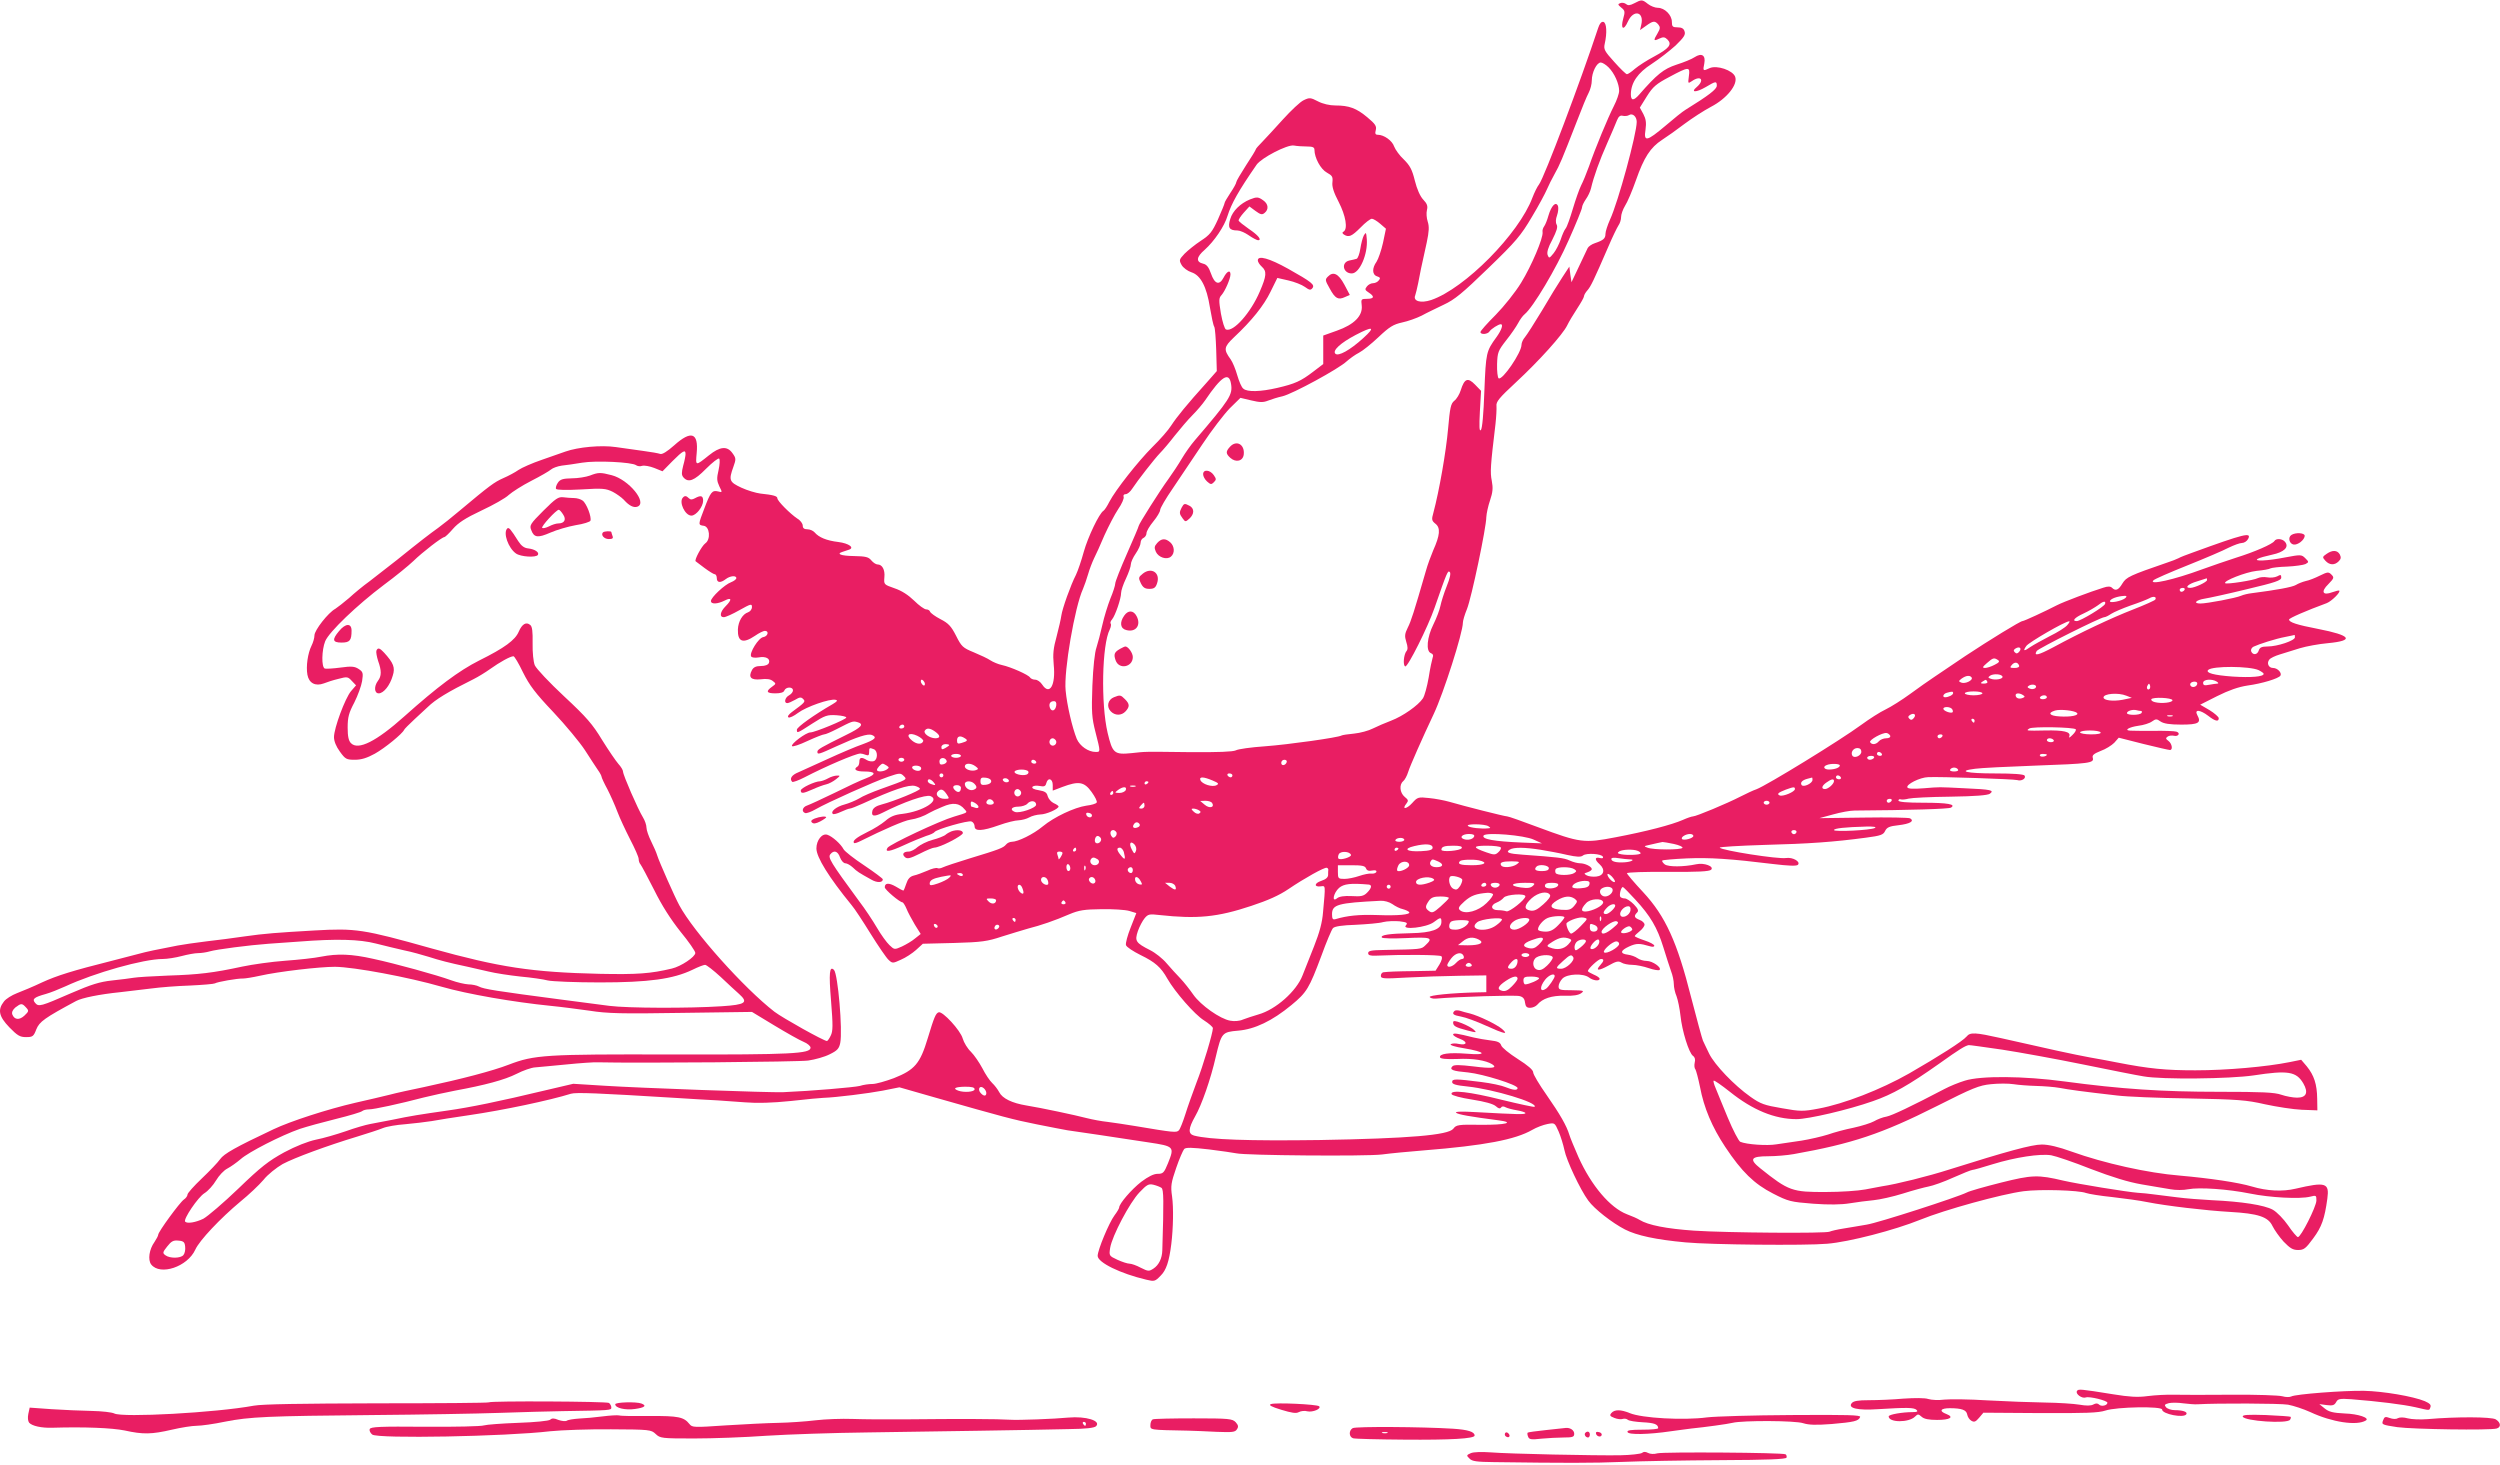 <?xml version="1.0" standalone="no"?>
<!DOCTYPE svg PUBLIC "-//W3C//DTD SVG 20010904//EN"
 "http://www.w3.org/TR/2001/REC-SVG-20010904/DTD/svg10.dtd">
<svg version="1.0" xmlns="http://www.w3.org/2000/svg"
 width="1280pt" height="750pt" viewBox="0 0 1280 750"
 preserveAspectRatio="xMidYMid meet">
<g transform="translate(0,750) scale(0.1,-0.1)"
fill="#e91e63" stroke="none">
<path d="M8367 7483 c-21 -11 -32 -12 -41 -4 -8 6 -21 9 -30 5 -14 -5 -13 -8
5 -23 19 -15 20 -21 10 -56 -15 -54 2 -65 24 -15 29 64 85 50 68 -18 l-6 -26
31 22 c36 26 45 27 63 6 10 -13 10 -20 -4 -44 -23 -38 -21 -42 8 -28 21 10 29
9 43 -5 24 -25 8 -45 -70 -87 -36 -19 -79 -47 -97 -62 -18 -16 -36 -28 -41
-28 -5 0 -34 28 -65 63 -50 55 -55 65 -49 92 13 57 10 109 -7 113 -10 2 -19
-9 -26 -30 -90 -273 -276 -766 -303 -802 -9 -11 -24 -42 -34 -68 -69 -185
-346 -465 -518 -524 -54 -18 -95 -6 -82 24 3 9 10 37 15 62 8 46 16 82 44 209
12 57 13 81 5 106 -6 18 -8 45 -4 60 5 20 1 32 -19 53 -16 17 -32 53 -43 97
-14 57 -25 77 -56 108 -22 20 -44 51 -50 67 -10 30 -52 60 -84 60 -12 0 -15 6
-10 24 5 20 -2 31 -44 66 -55 46 -93 60 -163 60 -29 0 -64 8 -89 21 -38 20
-44 20 -73 6 -18 -8 -65 -53 -106 -98 -41 -46 -89 -97 -106 -115 -18 -18 -33
-35 -33 -38 0 -3 -22 -40 -50 -82 -27 -42 -50 -81 -50 -86 0 -6 -13 -30 -30
-55 -16 -24 -30 -48 -30 -52 0 -5 -16 -43 -34 -84 -30 -66 -42 -80 -88 -110
-29 -19 -66 -49 -83 -66 -28 -30 -29 -33 -15 -58 8 -14 31 -31 50 -37 47 -15
78 -73 95 -181 8 -47 17 -91 22 -98 4 -6 8 -60 10 -119 l3 -108 -52 -59 c-102
-113 -153 -176 -181 -219 -15 -24 -58 -73 -96 -110 -74 -74 -189 -220 -221
-281 -11 -22 -24 -42 -30 -46 -22 -13 -80 -135 -101 -210 -12 -44 -30 -97 -40
-118 -27 -52 -70 -173 -75 -209 -2 -16 -13 -64 -24 -106 -17 -61 -20 -91 -15
-145 11 -106 -21 -160 -59 -102 -9 14 -25 25 -36 25 -10 0 -22 5 -26 11 -8 14
-98 54 -144 64 -19 4 -45 15 -59 24 -13 9 -51 27 -85 41 -56 23 -63 29 -91 85
-25 49 -39 64 -80 85 -27 14 -50 31 -53 38 -2 7 -11 12 -20 12 -9 0 -37 20
-62 45 -30 29 -64 51 -100 63 -54 19 -55 19 -52 56 4 39 -11 66 -35 66 -8 0
-22 9 -32 21 -14 17 -28 21 -89 22 -67 1 -93 11 -57 22 8 3 22 7 30 10 33 10
2 33 -53 40 -60 7 -100 24 -121 49 -8 9 -24 16 -37 16 -17 0 -24 6 -24 19 0
10 -12 27 -28 36 -37 25 -102 90 -102 104 0 11 -20 17 -87 24 -23 3 -67 16
-97 30 -62 29 -66 38 -41 107 14 39 14 44 -5 70 -27 38 -64 34 -120 -11 -70
-56 -69 -56 -63 11 10 105 -28 118 -115 40 -36 -32 -62 -48 -72 -44 -8 3 -46
10 -85 15 -38 5 -103 14 -142 20 -75 11 -193 0 -258 -23 -16 -6 -71 -25 -120
-42 -50 -17 -104 -41 -120 -52 -17 -12 -52 -31 -78 -42 -47 -21 -70 -38 -224
-167 -39 -33 -88 -72 -110 -88 -42 -30 -88 -65 -212 -165 -47 -37 -110 -86
-140 -109 -31 -22 -78 -61 -104 -85 -27 -23 -59 -48 -70 -55 -37 -20 -107
-110 -107 -136 0 -14 -7 -37 -15 -53 -19 -38 -29 -106 -21 -149 8 -43 41 -60
84 -44 15 6 48 17 74 23 45 12 49 12 69 -10 l22 -23 -26 -30 c-30 -36 -87
-189 -87 -235 0 -21 11 -48 30 -74 28 -39 34 -42 77 -42 33 0 62 9 102 31 52
29 141 102 150 122 1 4 26 29 54 55 28 26 58 54 67 62 40 39 102 77 235 143
22 11 60 34 85 52 49 35 103 65 119 65 5 0 27 -37 49 -83 33 -66 62 -105 155
-203 63 -67 136 -155 162 -195 26 -41 56 -86 66 -101 11 -15 19 -31 19 -35 0
-4 13 -33 30 -64 16 -31 39 -83 51 -115 12 -32 42 -96 65 -141 24 -46 44 -91
44 -101 0 -10 4 -22 9 -27 5 -6 36 -64 70 -131 40 -81 85 -151 135 -214 42
-51 76 -100 76 -109 0 -20 -73 -69 -120 -80 -109 -26 -177 -31 -370 -27 -347
8 -511 33 -860 130 -352 99 -389 104 -600 92 -192 -11 -257 -16 -355 -30 -55
-8 -145 -20 -200 -26 -55 -7 -120 -16 -145 -21 -109 -21 -158 -31 -205 -44
-27 -7 -88 -23 -135 -35 -195 -49 -279 -75 -355 -110 -44 -21 -102 -45 -128
-55 -26 -10 -57 -29 -67 -43 -33 -42 -26 -76 28 -132 41 -42 54 -50 85 -50 34
0 39 3 53 40 16 39 42 58 204 145 30 16 118 34 225 45 44 5 116 14 160 19 44
6 133 13 197 15 65 3 123 8 128 11 13 8 116 26 145 25 11 0 49 6 85 14 97 22
306 46 385 46 98 -1 376 -53 546 -102 132 -38 369 -79 559 -98 52 -5 142 -17
200 -25 88 -14 165 -16 467 -11 l363 5 114 -69 c63 -38 130 -76 150 -84 20 -8
36 -22 36 -30 0 -31 -94 -36 -705 -35 -656 2 -709 -2 -840 -52 -83 -32 -239
-73 -435 -115 -63 -13 -142 -30 -175 -39 -33 -8 -112 -27 -175 -41 -143 -33
-334 -95 -420 -136 -195 -92 -253 -125 -273 -153 -11 -16 -54 -61 -94 -99 -40
-38 -73 -75 -73 -82 0 -7 -8 -19 -19 -26 -21 -15 -131 -165 -131 -180 0 -5 -9
-22 -19 -37 -27 -37 -35 -91 -17 -115 46 -59 186 -12 226 76 21 47 128 160
231 246 42 34 95 84 118 111 22 28 67 63 98 81 62 33 228 94 383 141 52 16
111 35 130 43 19 8 71 17 115 20 43 4 104 11 135 16 30 6 116 19 190 30 178
26 414 76 523 110 26 8 141 3 532 -21 94 -6 193 -12 220 -13 28 -2 91 -6 140
-10 61 -5 138 -3 235 7 80 9 154 16 165 16 65 2 232 23 305 37 l85 17 185 -53
c348 -99 395 -112 520 -137 69 -14 139 -27 155 -30 38 -5 266 -39 415 -62 133
-20 134 -22 100 -107 -20 -49 -25 -54 -53 -54 -20 0 -48 -14 -84 -41 -50 -39
-113 -112 -113 -132 0 -4 -11 -23 -24 -40 -27 -36 -86 -177 -86 -207 0 -34
117 -91 249 -122 41 -10 45 -9 73 20 29 28 44 73 55 162 10 82 12 187 4 244
-8 54 -5 70 21 146 16 47 35 90 41 97 9 9 39 8 127 -2 63 -8 126 -17 140 -20
45 -11 663 -16 745 -6 44 6 141 15 215 21 312 25 468 55 555 105 22 13 57 26
78 30 37 7 37 7 57 -38 11 -25 24 -68 30 -96 10 -51 80 -201 122 -258 31 -43
122 -114 188 -148 61 -31 158 -52 310 -66 126 -12 613 -17 725 -7 112 9 346
70 477 123 125 51 415 131 529 146 86 11 282 5 319 -9 14 -5 75 -15 135 -21
61 -7 142 -18 180 -26 96 -19 299 -43 422 -50 144 -8 196 -25 218 -72 10 -20
35 -56 57 -80 33 -34 47 -43 74 -43 30 0 39 7 78 60 43 58 58 100 72 203 11
81 -8 87 -162 51 -67 -16 -147 -12 -224 11 -71 21 -213 42 -370 56 -162 13
-387 63 -554 123 -66 24 -117 36 -152 36 -51 0 -179 -35 -474 -128 -106 -34
-270 -75 -345 -86 -11 -2 -49 -9 -85 -16 -36 -7 -126 -13 -200 -13 -174 -1
-192 5 -337 121 -59 47 -49 62 40 62 39 0 98 5 131 11 298 53 451 104 731 245
186 94 218 107 279 113 38 4 90 4 115 0 25 -4 78 -8 116 -9 39 -1 93 -5 120
-10 48 -9 111 -18 295 -39 47 -6 212 -13 367 -15 252 -5 294 -8 390 -30 60
-13 144 -26 188 -28 l80 -3 -1 60 c-1 74 -16 119 -53 165 l-29 34 -59 -12
c-119 -24 -323 -42 -483 -42 -152 0 -236 8 -400 40 -30 6 -93 18 -140 26 -81
15 -206 42 -456 99 -130 29 -157 31 -175 8 -20 -24 -143 -102 -294 -189 -146
-83 -334 -156 -464 -180 -79 -15 -93 -15 -188 2 -89 15 -109 22 -160 58 -84
59 -184 164 -212 221 -13 28 -28 57 -32 67 -4 9 -31 108 -60 220 -72 286 -132
417 -246 540 -46 49 -83 93 -83 97 0 5 94 8 209 7 153 -1 213 2 222 11 17 17
-36 37 -76 28 -66 -14 -142 -14 -161 -1 -10 8 -16 17 -13 20 3 3 59 8 125 11
118 5 224 -2 444 -29 75 -9 118 -11 125 -4 16 16 -26 40 -60 35 -40 -7 -331
39 -340 53 -2 4 100 10 228 14 232 6 355 15 520 37 77 10 90 15 99 35 9 18 22
24 69 29 59 7 82 21 59 35 -6 4 -114 6 -238 4 l-227 -3 70 19 c39 11 88 20
110 20 283 2 484 8 494 15 28 17 -17 25 -141 25 -85 0 -128 4 -128 11 0 6 6 9
13 6 6 -2 24 0 39 4 16 4 111 9 214 10 128 2 190 7 202 15 24 18 8 22 -128 28
-143 7 -122 7 -211 0 -51 -4 -79 -3 -83 4 -9 15 64 52 106 53 63 3 440 -10
456 -15 22 -7 47 8 38 23 -5 7 -56 11 -151 11 -146 0 -198 12 -102 24 28 4
167 11 307 16 279 10 303 13 295 40 -4 13 5 21 40 35 26 9 57 29 70 42 l23 26
126 -32 c69 -17 130 -31 136 -31 16 0 11 32 -7 46 -15 11 -16 15 -4 23 7 5 21
6 31 4 23 -6 36 14 13 21 -10 3 -63 5 -118 4 -55 0 -108 0 -118 1 -34 2 -7 18
41 25 26 3 58 13 70 22 20 14 24 14 44 0 16 -11 47 -16 106 -16 89 0 104 9 82
49 -16 30 14 28 56 -4 36 -28 54 -32 54 -12 0 6 -21 25 -47 41 l-48 28 87 44
c60 30 109 47 155 54 74 10 160 36 169 51 8 14 -15 39 -38 39 -23 0 -34 25
-19 43 6 8 30 19 53 26 24 7 70 22 103 32 33 10 98 22 144 26 138 13 119 40
-51 73 -109 21 -148 34 -148 48 0 7 87 45 193 84 25 10 72 56 64 64 -2 2 -18
-2 -35 -8 -50 -19 -61 2 -21 41 29 30 31 34 16 49 -15 15 -20 14 -59 -5 -24
-12 -56 -25 -73 -28 -16 -4 -39 -13 -50 -20 -18 -11 -100 -26 -225 -42 -19 -2
-44 -8 -55 -13 -27 -12 -175 -40 -209 -40 -39 0 -23 18 22 25 20 3 117 24 215
48 148 35 177 45 177 60 0 15 -3 16 -21 6 -12 -6 -35 -8 -51 -5 -16 3 -38 1
-48 -4 -20 -11 -160 -33 -167 -26 -12 11 105 57 160 63 34 3 67 9 72 13 6 3
44 8 85 9 41 2 83 8 94 13 18 10 18 11 -1 30 -19 19 -23 19 -103 4 -91 -18
-165 -21 -140 -7 8 5 41 14 73 21 62 13 89 39 66 66 -13 16 -45 19 -54 4 -10
-16 -102 -56 -195 -85 -47 -15 -125 -42 -175 -60 -143 -53 -277 -83 -249 -56
5 6 83 40 173 76 90 36 186 77 212 91 27 13 57 24 68 24 11 0 25 9 31 20 20
37 -17 28 -286 -70 -28 -10 -60 -22 -70 -28 -10 -5 -35 -15 -54 -21 -198 -68
-213 -76 -233 -108 -20 -34 -35 -41 -54 -22 -7 7 -21 8 -44 0 -65 -20 -203
-72 -238 -90 -62 -32 -168 -81 -176 -81 -11 0 -169 -97 -293 -179 -62 -42
-134 -90 -160 -108 -26 -17 -81 -56 -122 -86 -41 -30 -98 -66 -125 -79 -28
-13 -84 -49 -125 -79 -109 -80 -484 -310 -537 -330 -16 -5 -53 -23 -83 -38
-68 -35 -226 -101 -242 -101 -6 0 -30 -8 -52 -18 -57 -25 -187 -59 -345 -89
-162 -31 -179 -29 -397 52 -80 30 -150 55 -157 55 -13 0 -222 53 -297 75 -25
7 -71 16 -103 19 -56 6 -59 5 -87 -26 -29 -32 -55 -34 -29 -2 11 14 10 19 -9
34 -25 21 -29 62 -8 80 8 6 20 28 26 48 10 32 72 172 131 297 50 106 149 416
149 467 0 10 9 41 21 70 23 57 99 418 99 471 1 18 9 56 19 85 14 42 16 63 9
100 -9 44 -7 75 19 292 4 36 6 77 5 91 -3 22 14 42 98 120 120 111 242 247
264 293 9 19 32 57 51 86 19 29 35 57 35 63 0 6 8 20 18 31 17 20 30 46 108
226 20 47 43 94 50 105 8 11 14 30 14 44 0 13 9 39 20 57 12 18 37 77 56 131
41 117 74 168 134 207 25 16 77 53 115 82 39 29 99 68 135 87 81 42 139 114
124 154 -12 33 -94 61 -131 44 -34 -16 -35 -15 -27 24 8 42 -13 56 -50 32 -13
-9 -54 -26 -92 -38 -67 -22 -101 -50 -191 -153 -29 -33 -43 -33 -43 2 1 59 35
109 107 155 37 24 92 67 122 94 42 41 52 55 46 72 -4 15 -15 21 -36 21 -25 0
-29 4 -29 28 0 35 -37 72 -72 72 -14 0 -37 9 -51 20 -29 23 -32 23 -70 3z
m-131 -328 c30 -30 54 -84 54 -120 0 -14 -12 -49 -27 -78 -31 -61 -95 -215
-127 -308 -13 -36 -31 -80 -41 -99 -9 -18 -28 -72 -42 -119 -14 -47 -30 -93
-37 -101 -7 -8 -18 -34 -25 -56 -8 -23 -24 -55 -36 -70 -22 -27 -24 -28 -31
-10 -5 14 2 39 24 79 22 44 29 65 22 77 -6 11 -5 28 2 47 6 17 8 38 5 48 -11
26 -34 2 -49 -49 -6 -22 -16 -47 -22 -55 -6 -8 -10 -21 -8 -30 4 -29 -56 -171
-110 -259 -30 -49 -87 -120 -130 -164 -43 -43 -78 -82 -78 -88 0 -15 38 -12
47 4 8 12 45 36 57 36 14 0 4 -30 -22 -66 -53 -73 -54 -79 -62 -276 -4 -117
-11 -193 -18 -200 -8 -8 -9 16 -5 95 l6 106 -31 32 c-37 38 -54 31 -73 -29 -6
-20 -21 -45 -33 -54 -18 -15 -22 -33 -32 -145 -10 -114 -45 -316 -75 -428 -10
-35 -9 -41 11 -57 26 -21 23 -58 -12 -136 -11 -26 -29 -74 -38 -107 -62 -214
-75 -254 -92 -288 -16 -32 -17 -44 -8 -73 8 -25 9 -39 1 -48 -14 -17 -19 -74
-6 -78 13 -4 116 202 150 300 65 187 68 193 78 183 6 -6 1 -31 -16 -73 -14
-35 -28 -80 -32 -100 -4 -20 -20 -63 -36 -95 -33 -66 -39 -137 -13 -147 11 -4
14 -12 9 -24 -3 -9 -13 -54 -20 -100 -8 -46 -21 -95 -30 -108 -23 -35 -102
-91 -163 -114 -29 -11 -71 -29 -93 -40 -21 -11 -65 -23 -96 -26 -31 -3 -60 -7
-65 -10 -16 -10 -269 -46 -391 -55 -71 -5 -138 -14 -150 -21 -15 -7 -89 -10
-232 -9 -250 3 -226 3 -301 -5 -89 -9 -98 -1 -123 104 -35 149 -29 452 11 529
6 13 8 26 5 30 -4 3 -1 13 7 22 16 19 46 106 46 135 0 12 11 45 25 74 14 30
25 62 25 73 0 10 11 35 25 55 14 20 25 45 25 56 0 10 7 21 15 24 8 4 15 14 15
24 0 10 16 37 35 60 19 23 35 50 35 59 0 9 29 59 65 111 35 52 103 153 151
225 47 71 111 154 140 184 l55 54 55 -13 c46 -11 62 -11 87 -1 18 7 50 17 73
22 52 12 289 141 329 179 17 15 45 35 63 44 18 9 63 45 100 80 56 53 76 65
121 75 29 6 74 22 100 35 25 14 76 38 113 56 56 26 95 58 228 187 142 137 167
167 223 262 35 58 69 122 77 141 8 19 26 55 40 80 26 46 36 70 114 270 24 63
51 129 60 145 9 17 16 45 16 63 0 41 25 92 46 92 8 0 26 -11 40 -25z m411 -45
c-5 -39 -5 -39 16 -25 45 31 66 6 25 -30 -35 -29 -5 -30 45 -1 52 31 57 32 57
7 0 -18 -42 -50 -160 -123 -14 -8 -60 -45 -103 -82 -96 -81 -112 -84 -102 -20
5 36 2 55 -11 80 l-18 33 36 58 c31 49 47 63 115 99 101 54 107 54 100 4z
m-267 -234 c0 -61 -95 -411 -137 -501 -12 -27 -23 -60 -23 -72 0 -24 -10 -33
-54 -48 -16 -5 -33 -17 -37 -25 -4 -8 -24 -51 -45 -95 l-38 -80 -6 40 -5 40
-36 -55 c-20 -30 -67 -107 -104 -170 -38 -63 -77 -124 -87 -136 -10 -11 -18
-29 -18 -40 0 -39 -98 -183 -117 -171 -5 3 -9 36 -8 72 2 61 5 69 47 123 25
31 52 71 61 88 9 17 23 37 33 45 44 36 161 233 225 378 38 85 69 161 69 169 0
8 9 26 19 41 11 15 23 40 27 57 13 57 44 144 83 231 21 48 44 101 50 117 8 20
17 27 30 23 10 -2 25 -1 32 4 18 11 39 -8 39 -35z m-1689 -126 c30 0 39 -4 39
-17 0 -41 32 -100 64 -117 27 -15 31 -21 28 -49 -3 -23 7 -53 32 -101 36 -70
48 -138 25 -152 -8 -4 -7 -9 2 -15 25 -16 40 -9 85 36 24 25 50 45 58 45 7 0
27 -12 43 -26 l29 -25 -15 -72 c-9 -40 -24 -83 -33 -97 -24 -33 -23 -67 3 -75
16 -5 18 -10 8 -21 -6 -8 -19 -14 -29 -14 -10 0 -24 -7 -31 -16 -12 -15 -11
-19 9 -32 31 -20 28 -32 -9 -32 -30 0 -31 -2 -27 -34 6 -53 -39 -98 -127 -129
l-70 -25 0 -73 0 -73 -50 -38 c-65 -50 -95 -63 -185 -84 -86 -20 -154 -22
-174 -4 -9 6 -22 37 -31 68 -9 32 -24 68 -34 82 -37 51 -35 63 16 112 93 87
154 164 188 234 l35 71 57 -13 c31 -7 69 -22 84 -33 22 -16 29 -18 38 -7 15
18 -3 32 -124 100 -97 54 -155 70 -155 43 0 -8 9 -22 20 -32 27 -24 25 -47
-10 -128 -46 -108 -135 -209 -173 -194 -7 3 -18 38 -26 82 -11 67 -11 79 3 94
18 20 46 84 46 106 0 25 -18 17 -35 -16 -22 -42 -46 -34 -65 21 -11 32 -22 46
-40 50 -38 9 -35 34 8 71 49 44 101 120 117 174 20 63 55 126 149 262 25 35
156 103 190 98 16 -3 46 -5 67 -5z m289 -981 c-68 -62 -128 -95 -143 -80 -16
16 26 55 104 96 90 47 103 42 39 -16z m-677 -235 c9 -55 -6 -79 -186 -289 -19
-22 -49 -64 -66 -93 -17 -29 -48 -76 -69 -105 -44 -60 -152 -231 -152 -240 0
-4 -27 -67 -60 -142 -33 -75 -60 -143 -60 -153 0 -9 -11 -44 -25 -77 -13 -33
-32 -94 -41 -135 -9 -41 -23 -93 -30 -115 -9 -25 -17 -99 -21 -195 -5 -137 -3
-165 16 -239 26 -102 26 -101 1 -101 -38 0 -81 30 -97 67 -23 57 -50 172 -57
248 -10 99 47 429 89 520 7 17 19 50 26 75 7 25 21 61 30 80 10 19 34 73 54
120 21 46 52 106 70 133 19 27 31 56 28 63 -3 8 1 14 11 14 8 0 23 12 33 28
26 40 114 153 143 183 14 14 48 54 75 89 28 35 68 82 91 105 22 22 51 56 64
75 84 124 123 149 133 84z m-2793 -359 c0 -8 -5 -35 -12 -59 -9 -36 -9 -48 1
-60 25 -29 55 -18 116 44 33 33 63 56 67 52 5 -5 3 -31 -3 -59 -10 -42 -9 -55
4 -83 16 -32 16 -32 -7 -26 -30 7 -38 -3 -70 -88 -32 -83 -32 -84 -3 -88 31
-4 37 -70 8 -90 -18 -13 -58 -87 -49 -92 2 -1 22 -16 45 -34 23 -17 47 -32 52
-32 6 0 11 -9 11 -20 0 -24 19 -26 46 -5 22 17 54 20 54 5 0 -6 -12 -15 -27
-21 -33 -12 -103 -78 -103 -96 0 -18 34 -16 70 2 37 19 39 5 5 -29 -28 -28
-33 -56 -9 -56 9 0 45 16 80 36 59 33 64 34 64 16 0 -12 -9 -23 -20 -27 -28
-9 -50 -46 -52 -87 -2 -65 26 -75 88 -33 20 14 43 25 50 25 23 0 16 -28 -8
-32 -24 -3 -73 -82 -62 -99 3 -6 20 -8 38 -5 37 7 61 -6 53 -28 -4 -10 -19
-16 -41 -16 -25 0 -38 -6 -46 -21 -20 -37 -5 -52 45 -47 30 4 50 1 62 -9 17
-13 17 -14 -4 -29 -34 -24 -28 -34 17 -34 27 0 43 5 46 15 8 19 44 20 44 0 0
-8 -9 -19 -20 -25 -21 -11 -28 -40 -9 -40 6 0 24 8 40 17 23 14 31 15 41 4 14
-13 10 -17 -58 -67 -16 -12 -24 -23 -17 -27 5 -4 28 7 49 23 41 31 163 74 192
67 13 -3 9 -8 -16 -23 -94 -54 -182 -117 -182 -130 0 -20 1 -19 80 32 64 41
75 45 123 42 28 -2 51 -7 50 -12 -2 -10 -161 -76 -184 -76 -22 0 -101 -59 -94
-70 3 -5 39 7 79 26 41 19 80 34 86 34 7 0 35 12 64 27 80 41 82 42 105 36 37
-10 23 -27 -57 -66 -129 -64 -147 -74 -147 -86 0 -16 6 -14 100 29 103 47 158
65 179 57 29 -12 16 -24 -46 -47 -35 -12 -115 -46 -178 -75 -63 -29 -132 -60
-152 -69 -35 -14 -47 -33 -32 -49 4 -3 32 7 63 23 108 56 259 121 286 122 6 0
18 -3 28 -7 13 -5 17 -2 17 14 0 23 1 24 24 15 21 -8 21 -53 0 -61 -9 -3 -25
-1 -35 5 -27 17 -39 15 -39 -7 0 -11 -4 -23 -10 -26 -23 -14 -7 -25 34 -25 61
0 65 -14 10 -35 -25 -9 -98 -43 -162 -75 -64 -31 -127 -60 -139 -64 -25 -8
-31 -32 -10 -39 6 -2 30 6 52 19 61 35 302 143 373 167 58 20 63 20 79 4 19
-19 21 -17 -118 -67 -42 -15 -92 -36 -110 -48 -19 -11 -53 -25 -75 -31 -42
-11 -73 -36 -60 -48 3 -4 22 1 41 10 20 9 40 17 46 17 6 0 36 12 67 26 155 71
235 98 267 90 14 -4 25 -10 25 -15 0 -9 -131 -63 -196 -80 -28 -7 -43 -18 -47
-31 -8 -30 8 -33 50 -12 110 56 223 95 247 86 53 -21 -38 -78 -143 -91 -40 -4
-63 -14 -88 -36 -19 -16 -60 -42 -92 -57 -55 -27 -79 -46 -68 -56 2 -3 17 2
33 10 118 59 224 105 254 109 34 5 70 18 100 36 8 5 38 19 65 30 54 24 87 20
114 -13 15 -17 19 -15 -54 -37 -73 -21 -330 -142 -341 -160 -15 -24 11 -20 83
13 43 20 95 41 115 48 21 6 40 15 43 20 9 14 172 61 189 54 9 -3 16 -15 16
-25 0 -26 38 -25 125 6 39 14 84 25 100 25 17 1 41 7 55 15 14 8 39 14 57 15
29 0 93 28 93 41 0 3 -11 11 -25 17 -13 6 -27 22 -31 36 -4 18 -14 25 -45 30
-25 4 -37 10 -33 17 4 6 19 8 36 5 24 -5 31 -2 35 14 8 31 33 24 33 -9 l0 -29
50 19 c83 31 111 27 149 -26 18 -25 30 -49 26 -54 -3 -6 -27 -13 -53 -16 -61
-9 -165 -58 -223 -106 -48 -40 -127 -79 -159 -79 -9 0 -23 -6 -29 -14 -14 -17
-34 -25 -186 -71 -66 -20 -128 -41 -138 -46 -10 -5 -22 -7 -27 -4 -6 3 -29 -2
-52 -13 -24 -10 -55 -22 -70 -25 -19 -5 -30 -17 -38 -42 -6 -19 -13 -35 -15
-35 -2 0 -20 9 -39 21 -35 20 -56 19 -56 -4 0 -12 77 -77 91 -77 3 0 13 -15
20 -32 7 -18 27 -55 43 -82 l30 -48 -29 -23 c-15 -13 -46 -31 -67 -41 -38 -17
-39 -17 -64 7 -14 13 -43 53 -64 89 -21 36 -62 98 -92 137 -146 199 -161 223
-146 240 18 22 38 15 49 -17 6 -16 18 -30 27 -30 9 0 26 -10 38 -21 23 -22 31
-27 94 -62 30 -18 60 -17 60 1 0 4 -43 36 -95 71 -53 35 -100 72 -106 83 -14
27 -58 66 -83 74 -27 9 -56 -28 -56 -70 0 -45 64 -148 180 -290 15 -17 58 -83
97 -146 40 -64 81 -124 92 -134 20 -19 22 -19 63 0 24 10 59 33 78 50 l35 32
160 4 c141 4 170 8 245 33 47 15 108 33 135 41 63 16 134 40 210 73 50 21 77
25 165 26 58 1 121 -3 142 -9 l36 -11 -29 -74 c-16 -40 -27 -81 -24 -90 3 -10
37 -32 75 -51 74 -36 104 -62 137 -121 39 -68 140 -184 187 -213 25 -16 46
-34 46 -40 0 -24 -50 -193 -84 -279 -19 -51 -45 -123 -57 -162 -12 -38 -27
-76 -33 -82 -12 -13 -24 -12 -226 22 -47 8 -110 17 -140 21 -30 3 -77 12 -105
19 -57 15 -235 53 -310 65 -73 12 -123 36 -139 68 -8 15 -24 36 -36 47 -12 11
-35 45 -50 75 -16 30 -42 68 -59 85 -17 16 -36 47 -42 68 -11 41 -103 141
-123 134 -15 -5 -23 -24 -56 -133 -39 -130 -67 -162 -173 -204 -43 -16 -92
-30 -110 -30 -18 0 -47 -4 -65 -10 -28 -7 -248 -26 -392 -32 -60 -3 -747 22
-915 33 l-160 10 -145 -34 c-233 -56 -385 -87 -499 -103 -140 -20 -191 -28
-281 -47 -41 -8 -93 -18 -115 -22 -22 -4 -78 -20 -125 -37 -47 -16 -115 -36
-152 -43 -42 -9 -103 -33 -163 -65 -80 -44 -119 -74 -235 -186 -76 -73 -157
-142 -179 -154 -39 -19 -82 -26 -93 -15 -11 12 66 126 99 146 18 11 45 41 59
65 15 25 40 52 58 61 17 9 47 30 68 48 40 36 208 122 303 155 33 11 116 34
185 51 69 17 129 35 134 40 6 5 21 9 35 9 26 0 155 28 281 61 41 10 113 26
160 35 152 28 254 55 315 86 33 17 76 32 95 33 19 2 91 8 160 15 69 7 141 12
160 11 209 -5 1030 2 1078 9 35 5 85 19 110 32 39 19 48 29 54 58 13 64 -12
354 -32 374 -23 23 -27 -15 -15 -159 10 -125 10 -155 -2 -178 -7 -15 -16 -27
-19 -27 -16 0 -227 118 -269 150 -155 120 -414 409 -487 545 -23 42 -104 225
-113 255 -4 14 -18 46 -31 72 -13 26 -24 58 -24 70 0 13 -8 37 -18 53 -26 42
-102 217 -102 234 0 8 -11 26 -24 40 -13 15 -50 69 -83 122 -49 81 -79 116
-195 224 -75 70 -142 141 -150 159 -7 18 -12 64 -11 113 1 60 -2 85 -12 93
-21 18 -42 5 -59 -34 -18 -43 -72 -83 -203 -148 -103 -52 -213 -134 -383 -286
-143 -128 -236 -175 -273 -137 -12 12 -17 34 -17 80 0 53 6 75 34 128 18 36
36 85 40 110 6 41 5 47 -18 62 -20 13 -36 15 -93 7 -37 -5 -74 -7 -80 -5 -18
7 -16 95 2 140 20 48 163 185 300 288 61 45 128 100 151 122 47 46 147 123
159 123 4 0 24 19 44 42 27 31 63 55 146 94 60 28 124 64 140 80 17 15 68 48
115 72 47 24 92 50 101 58 9 8 34 17 55 20 21 2 68 9 104 15 71 12 257 3 277
-13 7 -5 21 -7 31 -3 11 3 39 -2 62 -11 l42 -17 51 52 c54 54 67 61 67 36z
m7790 -645 c0 -10 -63 -40 -86 -40 -31 0 -11 20 34 33 26 8 48 15 50 16 1 1 2
-3 2 -9z m-115 -50 c-3 -5 -10 -10 -16 -10 -5 0 -9 5 -9 10 0 6 7 10 16 10 8
0 12 -4 9 -10z m-302 -41 c-16 -16 -85 -30 -80 -16 4 12 38 24 72 26 13 1 16
-2 8 -10z m152 -9 c-2 -4 -53 -27 -112 -50 -113 -44 -270 -118 -410 -194 -77
-41 -102 -47 -85 -19 8 13 328 173 346 173 6 0 22 8 35 17 14 9 58 28 100 43
42 14 85 31 96 37 20 12 39 8 30 -7z m-257 -22 c-5 -15 -126 -88 -145 -88 -27
0 -11 18 35 39 26 12 58 31 72 41 29 23 43 25 38 8z m-194 -109 c-10 -12 -50
-37 -89 -56 -38 -20 -82 -44 -97 -54 -35 -25 -43 -24 -23 4 14 19 196 125 219
126 5 1 1 -8 -10 -20z m1166 -62 c0 -17 -90 -47 -140 -47 -30 0 -40 -5 -45
-20 -7 -23 -30 -26 -39 -5 -3 8 2 19 12 24 27 13 114 41 163 50 24 5 45 9 47
10 1 1 2 -5 2 -12z m-1411 -73 c-9 -11 -15 -12 -23 -4 -8 8 -7 13 4 20 20 12
33 1 19 -16z m-110 -43 c11 -7 7 -13 -17 -25 -17 -9 -39 -16 -49 -16 -15 1
-13 5 10 25 31 27 36 29 56 16z m109 -29 c2 -7 -7 -12 -23 -12 -24 0 -26 2
-15 15 14 17 31 16 38 -3z m1226 -23 c14 -7 26 -15 26 -19 0 -15 -65 -20 -159
-14 -97 7 -140 19 -125 34 22 21 211 20 258 -1z m-1311 -34 c2 -12 -38 -19
-61 -10 -14 5 -14 7 -2 16 18 11 60 8 63 -6z m-158 -4 c8 -14 -33 -34 -53 -26
-15 6 -15 8 2 21 23 16 42 18 51 5z m-5361 -26 c3 -8 1 -15 -3 -15 -5 0 -11 7
-15 15 -3 8 -1 15 3 15 5 0 11 -7 15 -15z m5441 5 c3 -6 -4 -10 -17 -10 -18 0
-20 2 -8 10 19 12 18 12 25 0z m1175 0 c8 -5 10 -10 4 -10 -6 0 -26 -3 -43 -6
-24 -5 -31 -3 -31 10 0 18 45 22 70 6z m-100 -9 c0 -14 -18 -23 -30 -16 -6 4
-8 11 -5 16 8 12 35 12 35 0z m-829 -24 c-5 -5 -18 -7 -28 -3 -14 6 -15 9 -4
16 19 11 46 1 32 -13z m585 -4 c-10 -10 -19 5 -10 18 6 11 8 11 12 0 2 -7 1
-15 -2 -18z m-1006 -22 c0 -9 -24 -21 -41 -21 -16 0 -10 18 9 23 28 8 32 7 32
-2z m150 -1 c0 -5 -20 -10 -45 -10 -25 0 -45 5 -45 10 0 6 20 10 45 10 25 0
45 -4 45 -10z m208 -9 c11 -7 10 -10 -3 -15 -19 -7 -35 0 -35 15 0 11 20 12
38 0z m529 -3 l28 -11 -48 -10 c-49 -9 -97 -3 -97 12 0 20 76 26 117 9z m-407
-8 c0 -5 -9 -10 -21 -10 -11 0 -17 5 -14 10 3 6 13 10 21 10 8 0 14 -4 14 -10z
m643 -15 c2 -12 -56 -19 -90 -10 -13 3 -21 10 -18 15 7 12 105 8 108 -5z
m-5715 -27 c-4 -27 -23 -34 -32 -13 -8 21 1 35 20 35 10 0 14 -8 12 -22z
m4587 -19 c4 -6 5 -13 2 -16 -8 -7 -47 7 -47 18 0 13 37 11 45 -2z m639 -19
c13 -13 -33 -22 -90 -18 -51 3 -62 18 -22 30 27 8 99 0 112 -12z m327 10 c6 0
7 -4 4 -10 -8 -13 -75 -13 -75 -1 0 11 30 20 48 15 8 -2 18 -4 23 -4z m-1162
-36 c-9 -11 -15 -12 -23 -4 -8 8 -7 13 4 20 20 12 33 1 19 -16z m1324 9 c-7
-2 -19 -2 -25 0 -7 3 -2 5 12 5 14 0 19 -2 13 -5z m-1013 -23 c0 -5 -2 -10 -4
-10 -3 0 -8 5 -11 10 -3 6 -1 10 4 10 6 0 11 -4 11 -10z m-5480 -30 c0 -5 -7
-10 -16 -10 -8 0 -12 5 -9 10 3 6 10 10 16 10 5 0 9 -4 9 -10z m5998 -14 c3
-4 -4 -17 -17 -29 -15 -15 -20 -17 -16 -6 8 22 -28 31 -124 29 -97 -2 -99 -2
-81 10 16 11 227 7 238 -4z m-5840 -12 c28 -20 28 -34 0 -34 -29 1 -62 25 -53
39 9 15 27 14 53 -5z m5967 -4 c4 -6 -15 -10 -49 -10 -31 0 -56 5 -56 10 0 6
22 10 49 10 28 0 53 -4 56 -10z m-6028 -44 c-6 -19 -33 -18 -57 2 -35 28 -17
45 26 25 19 -9 33 -22 31 -27z m4951 27 c2 -8 -6 -13 -21 -13 -13 0 -30 -7
-37 -15 -14 -17 -36 -20 -45 -5 -7 11 63 50 84 47 8 -1 16 -8 19 -14z m267 -3
c-3 -5 -10 -10 -16 -10 -5 0 -9 5 -9 10 0 6 7 10 16 10 8 0 12 -4 9 -10z
m-5005 -10 c17 -10 14 -15 -17 -24 -19 -6 -23 -3 -23 13 0 22 16 27 40 11z
m466 -11 c10 -17 -13 -36 -27 -22 -12 12 -4 33 11 33 5 0 12 -5 16 -11z m5109
1 c3 -5 -3 -10 -14 -10 -12 0 -21 5 -21 10 0 6 6 10 14 10 8 0 18 -4 21 -10z
m-5655 -25 c0 -2 -9 -9 -20 -15 -16 -9 -20 -8 -20 5 0 8 9 15 20 15 11 0 20
-2 20 -5z m4670 -34 c0 -20 -36 -36 -46 -20 -10 17 5 39 26 39 13 0 20 -7 20
-19z m105 -11 c3 -5 -1 -10 -9 -10 -9 0 -16 5 -16 10 0 6 4 10 9 10 6 0 13 -4
16 -10z m-4715 -10 c0 -5 -11 -10 -25 -10 -14 0 -25 5 -25 10 0 6 11 10 25 10
14 0 25 -4 25 -10z m5560 6 c0 -9 -30 -14 -35 -6 -4 6 3 10 14 10 12 0 21 -2
21 -4z m-885 -16 c-3 -5 -13 -10 -21 -10 -8 0 -14 5 -14 10 0 6 9 10 21 10 11
0 17 -4 14 -10z m-4965 -10 c0 -5 -7 -10 -15 -10 -8 0 -15 5 -15 10 0 6 7 10
15 10 8 0 15 -4 15 -10z m217 -6 c2 -6 -5 -14 -17 -17 -15 -4 -20 0 -20 15 0
21 30 23 37 2z m458 -4 c3 -5 -1 -10 -9 -10 -9 0 -16 5 -16 10 0 6 4 10 9 10
6 0 13 -4 16 -10z m1283 -2 c-6 -18 -28 -21 -28 -4 0 9 7 16 16 16 9 0 14 -5
12 -12z m-2048 -18 c13 -9 13 -11 0 -20 -18 -12 -50 -13 -50 -2 0 9 21 32 30
32 3 0 12 -5 20 -10z m454 -3 c16 -12 17 -15 3 -20 -22 -8 -57 3 -57 19 0 18
31 18 54 1z m4426 4 c0 -11 -25 -21 -56 -21 -25 0 -33 15 -11 23 21 9 67 7 67
-2z m-4705 -10 c3 -5 1 -12 -4 -15 -12 -8 -41 3 -41 15 0 12 37 12 45 0z
m5310 -11 c4 -6 -5 -10 -20 -10 -15 0 -24 4 -20 10 3 6 12 10 20 10 8 0 17 -4
20 -10z m-4760 -10 c3 -6 -1 -13 -9 -16 -22 -8 -68 4 -61 16 8 13 62 13 70 0z
m-435 -20 c0 -5 -4 -10 -10 -10 -5 0 -10 5 -10 10 0 6 5 10 10 10 6 0 10 -4
10 -10z m1480 0 c0 -5 -4 -10 -9 -10 -6 0 -13 5 -16 10 -3 6 1 10 9 10 9 0 16
-4 16 -10z m3115 -10 c3 -5 -1 -10 -9 -10 -9 0 -16 5 -16 10 0 6 4 10 9 10 6
0 13 -4 16 -10z m-4350 -20 c0 -9 -11 -16 -27 -18 -23 -3 -28 1 -28 18 0 17 5
21 28 18 16 -2 27 -9 27 -18z m90 -1 c-3 -4 -12 -6 -20 -3 -8 4 -13 10 -10 15
3 4 12 6 20 3 8 -4 13 -10 10 -15z m1043 5 c31 -13 34 -17 21 -24 -21 -12 -75
5 -83 26 -7 18 15 18 62 -2z m3072 3 c0 -18 -47 -40 -56 -26 -8 13 4 25 31 32
11 3 21 5 23 6 1 0 2 -5 2 -12z m-4500 -12 c14 -16 10 -18 -14 -9 -9 3 -16 10
-16 15 0 14 16 11 30 -6z m4610 6 c0 -15 -30 -41 -46 -41 -21 0 -17 17 8 34
25 18 38 20 38 7z m-4402 -13 c16 -16 15 -25 -4 -32 -19 -7 -44 10 -44 30 0
17 32 18 48 2z m892 8 c0 -3 -4 -8 -10 -11 -5 -3 -10 -1 -10 4 0 6 5 11 10 11
6 0 10 -2 10 -4z m-960 -29 c0 -21 -12 -28 -27 -16 -19 16 -16 29 7 29 11 0
20 -6 20 -13z m893 6 c-7 -2 -19 -2 -25 0 -7 3 -2 5 12 5 14 0 19 -2 13 -5z
m-49 -18 c-4 -8 -18 -15 -33 -15 -25 1 -25 1 -7 15 26 19 47 19 40 0z m3426 5
c0 -14 -60 -39 -77 -33 -18 7 -9 15 30 30 41 15 47 15 47 3z m-4342 -28 c14
-21 13 -22 -11 -22 -32 0 -51 22 -35 38 16 16 28 11 46 -16z m378 17 c10 -17
-13 -36 -27 -22 -12 12 -4 33 11 33 5 0 12 -5 16 -11z m474 -9 c0 -5 -5 -10
-11 -10 -5 0 -7 5 -4 10 3 6 8 10 11 10 2 0 4 -4 4 -10z m-612 -48 c2 -7 -6
-12 -17 -12 -21 0 -27 11 -14 24 9 9 26 2 31 -12z m4597 8 c-3 -5 -10 -10 -16
-10 -5 0 -9 5 -9 10 0 6 7 10 16 10 8 0 12 -4 9 -10z m-4675 -31 c0 -6 -7 -8
-16 -5 -9 3 -18 6 -20 6 -2 0 -4 7 -4 15 0 13 4 14 20 5 11 -6 20 -16 20 -21z
m295 11 c0 -17 -86 -46 -109 -37 -28 11 -17 27 18 27 18 0 39 7 46 15 16 19
45 16 45 -5z m901 9 c14 -23 -13 -30 -37 -10 l-24 20 27 1 c15 0 30 -5 34 -11z
m2854 1 c0 -5 -7 -10 -15 -10 -8 0 -15 5 -15 10 0 6 7 10 15 10 8 0 15 -4 15
-10z m-3200 -15 c0 -8 -7 -15 -16 -15 -14 0 -14 3 -4 15 7 8 14 15 16 15 2 0
4 -7 4 -15z m279 -24 c10 -6 10 -10 1 -16 -7 -4 -19 0 -28 9 -14 13 -14 16 -2
16 8 0 21 -4 29 -9z m-548 -26 c-1 -15 -24 -12 -29 3 -3 9 2 13 12 10 10 -1
17 -7 17 -13z m244 -45 c3 -6 -1 -13 -10 -16 -19 -8 -30 0 -20 15 8 14 22 14
30 1z m1785 -10 c13 -9 13 -10 0 -11 -34 -4 -96 3 -104 12 -13 12 85 11 104
-1z m1980 -9 c-21 -12 -210 -21 -210 -11 0 9 56 15 165 18 37 1 54 -2 45 -7z
m-3884 -22 c3 -6 1 -16 -5 -22 -9 -9 -14 -8 -21 3 -9 15 -4 30 10 30 5 0 12
-5 16 -11z m3482 0 c-2 -6 -8 -10 -13 -10 -5 0 -11 4 -13 10 -2 6 4 11 13 11
9 0 15 -5 13 -11z m-1650 -21 c-5 -15 -33 -22 -54 -14 -24 9 -6 26 27 26 20 0
29 -4 27 -12z m305 -17 l42 -19 -100 4 c-148 6 -210 18 -199 36 11 18 208 2
257 -21z m817 19 c0 -12 -48 -25 -58 -16 -8 9 18 26 41 26 9 0 17 -4 17 -10z
m-3034 -11 c8 -14 -11 -33 -25 -25 -11 7 -4 36 9 36 5 0 12 -5 16 -11z m1554
-9 c0 -5 -12 -10 -26 -10 -14 0 -23 4 -19 10 3 6 15 10 26 10 10 0 19 -4 19
-10z m-1374 -57 c-7 -16 -9 -16 -21 7 -16 30 -8 48 13 27 9 -10 12 -23 8 -34z
m2754 36 c27 -6 48 -15 44 -20 -6 -11 -151 -11 -179 1 -19 7 -18 8 5 13 29 7
62 14 72 16 4 0 30 -4 58 -10z m-1235 -19 c0 -11 -15 -16 -59 -18 -74 -4 -95
12 -35 26 59 14 94 11 94 -8z m149 -2 c-5 -14 -104 -22 -104 -9 0 16 15 21 61
21 35 0 47 -4 43 -12z m200 3 c3 -4 -2 -15 -12 -24 -16 -15 -22 -15 -62 -1
-72 25 -71 34 2 34 37 0 69 -4 72 -9z m-2174 -11 c0 -5 -5 -10 -11 -10 -5 0
-7 5 -4 10 3 6 8 10 11 10 2 0 4 -4 4 -10z m244 -12 c10 -39 6 -44 -14 -19
-23 27 -25 41 -6 41 7 0 16 -10 20 -22z m1406 18 c0 -3 -4 -8 -10 -11 -5 -3
-10 -1 -10 4 0 6 5 11 10 11 6 0 10 -2 10 -4z m729 -7 c36 -6 97 -17 134 -26
51 -11 71 -12 82 -3 17 14 97 9 102 -7 3 -7 -3 -9 -16 -6 -27 7 -27 -9 -1 -32
31 -28 22 -59 -17 -63 -18 -2 -40 1 -49 6 -15 9 -15 10 4 16 12 4 22 11 22 16
0 13 -35 30 -60 30 -12 0 -36 6 -53 14 -30 14 -62 17 -241 30 -73 5 -89 12
-66 26 20 13 78 12 159 -1z m495 -5 c9 -3 16 -9 16 -13 0 -8 -65 -11 -99 -5
-20 4 -22 7 -10 15 16 10 70 12 93 3z m-2944 -11 c0 -10 -20 -40 -20 -31 0 3
-3 13 -6 22 -4 11 -1 16 10 16 9 0 16 -3 16 -7z m1477 -10 c4 -11 -54 -29 -64
-19 -3 3 -3 12 1 21 7 19 57 17 63 -2z m-1298 -22 c16 -10 6 -31 -14 -31 -17
0 -28 17 -20 30 8 12 16 12 34 1z m2725 -1 c31 0 9 -13 -26 -15 -42 -3 -68 4
-68 17 0 7 14 8 38 4 20 -3 46 -6 56 -6z m-980 -11 c30 -14 25 -29 -9 -29 -26
0 -40 14 -30 30 8 13 9 12 39 -1z m208 6 c50 -11 30 -25 -37 -25 -57 0 -75 6
-60 21 7 8 68 10 97 4z m-357 -25 c0 -15 -50 -38 -61 -28 -3 4 0 16 6 28 13
24 55 24 55 0z m551 5 c-22 -16 -72 -20 -80 -6 -10 15 6 21 53 21 43 -1 45 -2
27 -15z m-2286 -21 c0 -8 -4 -14 -10 -14 -5 0 -10 9 -10 21 0 11 5 17 10 14 6
-3 10 -13 10 -21z m77 -6 c-3 -8 -6 -5 -6 6 -1 11 2 17 5 13 3 -3 4 -12 1 -19z
m1437 6 c4 -11 14 -15 32 -11 16 3 23 0 21 -7 -2 -6 -14 -10 -25 -9 -11 2 -40
-4 -63 -12 -23 -8 -57 -15 -75 -15 -32 0 -34 2 -34 35 l0 35 69 0 c54 0 70 -3
75 -16z m936 1 c0 -10 -11 -15 -35 -15 -33 0 -43 8 -28 23 13 14 63 7 63 -8z
m-2130 -10 c0 -8 -4 -15 -9 -15 -13 0 -22 16 -14 24 11 11 23 6 23 -9z m1001
2 c-1 -4 -1 -16 -1 -26 0 -13 -11 -23 -35 -31 -37 -12 -38 -33 -2 -28 24 3 24
10 11 -132 -4 -53 -18 -104 -46 -175 -22 -55 -48 -122 -59 -149 -31 -81 -137
-175 -226 -200 -26 -8 -62 -19 -79 -26 -17 -8 -45 -10 -65 -6 -52 9 -151 79
-189 133 -18 26 -48 64 -66 83 -19 19 -50 54 -71 78 -20 24 -58 54 -84 67 -75
38 -80 47 -63 98 8 23 24 53 34 65 18 22 25 23 77 17 193 -21 296 -11 470 47
85 28 143 54 190 86 81 55 185 113 196 109 5 -1 8 -6 8 -10z m1259 3 c13 -9
13 -11 0 -20 -20 -13 -87 -13 -95 0 -3 6 -3 15 0 20 8 13 75 13 95 0z m-3130
-30 c0 -5 -7 -7 -15 -4 -8 4 -15 8 -15 10 0 2 7 4 15 4 8 0 15 -4 15 -10z
m3338 -35 c-7 -8 -38 23 -38 38 0 6 10 2 22 -10 12 -13 19 -25 16 -28z m-3408
21 c-8 -8 -34 -21 -57 -29 -35 -12 -43 -12 -43 -1 0 17 16 26 60 35 53 10 55
10 40 -5z m2626 -8 c3 -5 -2 -20 -10 -34 -14 -20 -20 -22 -36 -14 -18 10 -27
49 -15 62 8 8 54 -3 61 -14z m-2122 -4 c4 -9 4 -19 2 -22 -10 -9 -36 8 -36 23
0 20 26 19 34 -1z m241 6 c11 -17 -5 -32 -21 -19 -7 6 -11 15 -8 20 7 12 21
11 29 -1z m235 -11 c10 -18 9 -20 -7 -17 -10 2 -19 11 -21 21 -5 24 15 21 28
-4z m1498 12 c10 -6 5 -11 -19 -20 -43 -15 -69 -14 -69 3 0 20 64 33 88 17z
m800 -28 c-2 -13 -15 -19 -46 -21 -23 -2 -42 1 -42 7 0 15 31 30 63 31 22 0
28 -4 25 -17z m-2121 -8 c9 -24 0 -25 -27 -5 l-25 20 23 0 c12 0 25 -7 29 -15z
m991 6 c18 -2 15 -18 -9 -42 -17 -17 -31 -20 -78 -17 -39 2 -64 -2 -75 -11
-29 -24 -19 27 10 53 25 21 60 25 152 17z m602 -1 c0 -5 -7 -10 -16 -10 -8 0
-12 5 -9 10 3 6 10 10 16 10 5 0 9 -4 9 -10z m68 -2 c-3 -7 -13 -13 -23 -13
-10 0 -20 6 -22 13 -3 7 5 12 22 12 17 0 25 -5 23 -12z m171 -3 c-11 -11 -27
-14 -62 -9 -63 9 -50 24 21 24 50 0 55 -2 41 -15z m129 3 c-7 -20 -68 -23 -68
-4 0 12 10 16 36 16 24 0 34 -4 32 -12z m-2744 -14 c11 -27 7 -37 -9 -24 -16
14 -20 40 -6 40 5 0 12 -7 15 -16z m1886 6 c0 -5 -4 -10 -10 -10 -5 0 -10 5
-10 10 0 6 5 10 10 10 6 0 10 -4 10 -10z m1135 -10 c9 -15 -14 -40 -37 -40
-23 0 -36 29 -17 41 19 12 46 11 54 -1z m117 -55 c78 -84 113 -144 144 -244
14 -47 33 -103 40 -124 8 -20 14 -50 14 -66 0 -16 6 -44 14 -62 7 -19 16 -63
20 -99 8 -78 43 -191 64 -206 10 -7 13 -19 9 -34 -3 -13 -2 -29 3 -34 4 -6 15
-47 24 -91 20 -107 62 -206 129 -307 85 -128 149 -190 245 -239 78 -40 90 -43
205 -52 81 -6 144 -5 187 2 36 6 91 13 123 16 31 3 99 18 150 34 50 16 110 32
131 36 22 4 79 24 127 46 47 21 92 39 98 39 6 0 52 13 103 29 117 36 243 55
300 46 23 -4 115 -35 203 -70 110 -42 191 -67 260 -79 55 -9 121 -21 148 -25
26 -5 67 -5 90 0 58 11 203 1 317 -22 103 -21 256 -29 308 -16 31 8 32 7 32
-20 -1 -32 -80 -189 -95 -187 -5 1 -28 27 -50 60 -23 33 -57 68 -78 80 -43 24
-159 42 -312 49 -55 3 -136 9 -180 15 -44 5 -98 12 -120 15 -22 3 -58 7 -80 8
-54 4 -306 45 -380 62 -131 31 -160 30 -320 -10 -83 -21 -162 -43 -176 -51
-48 -24 -453 -155 -511 -164 -32 -6 -85 -14 -119 -20 -33 -5 -65 -13 -71 -16
-16 -10 -526 -6 -694 5 -142 10 -235 28 -279 55 -11 7 -40 20 -65 29 -86 33
-182 146 -248 292 -22 50 -43 101 -47 115 -14 46 -47 104 -116 203 -38 54 -69
106 -69 116 0 13 -27 36 -79 69 -44 28 -82 59 -85 70 -5 15 -18 21 -54 25 -26
3 -65 10 -87 15 -87 22 -105 24 -105 15 0 -5 16 -15 35 -22 41 -15 37 -35 -6
-26 -16 4 -34 3 -41 -1 -7 -5 22 -14 67 -21 114 -19 123 -37 15 -28 -91 7
-143 0 -137 -19 3 -7 32 -10 88 -8 81 4 146 -7 179 -27 30 -20 -2 -23 -96 -11
-68 8 -99 9 -107 1 -18 -18 0 -25 80 -32 76 -8 253 -63 253 -80 0 -13 -23 -11
-62 5 -18 8 -74 20 -123 26 -134 17 -150 17 -150 0 0 -11 19 -17 80 -23 131
-14 362 -83 342 -104 -3 -2 -78 14 -168 36 -163 41 -265 53 -257 29 3 -7 48
-19 106 -28 64 -10 108 -22 121 -34 12 -11 21 -14 26 -7 4 7 13 8 23 2 9 -5
36 -12 60 -16 23 -4 42 -10 42 -14 0 -8 -38 -7 -255 5 -69 4 -106 3 -100 -3 9
-9 71 -20 217 -39 87 -11 38 -24 -89 -23 -117 2 -127 0 -142 -20 -25 -33 -226
-50 -686 -58 -363 -5 -562 2 -642 23 -31 9 -29 36 6 98 33 57 80 191 106 306
29 122 32 126 114 133 85 7 175 50 273 131 79 65 91 86 153 251 26 72 53 136
60 143 8 9 48 15 116 17 57 3 121 8 141 14 20 5 58 6 83 4 39 -5 44 -8 33 -21
-22 -25 105 -11 142 16 36 27 40 27 40 2 0 -38 -49 -56 -157 -58 -110 -2 -156
-9 -148 -22 3 -5 59 -6 125 -3 128 6 140 2 98 -37 -22 -21 -19 -20 -218 -24
-59 -1 -75 -4 -75 -16 0 -11 10 -14 40 -13 131 6 327 5 335 -3 6 -6 2 -22 -10
-42 l-20 -32 -102 -2 c-100 -1 -140 -3 -165 -6 -7 -1 -13 -9 -13 -18 0 -15 13
-16 133 -9 72 4 194 8 270 9 l137 2 0 -43 0 -43 -47 -1 c-132 -3 -248 -15
-243 -24 3 -5 16 -9 30 -8 117 10 410 19 430 13 18 -4 26 -14 28 -33 3 -21 9
-27 26 -27 13 0 29 7 37 16 27 32 73 47 140 46 44 -2 71 3 85 13 17 13 13 14
-48 15 -61 0 -68 2 -68 20 0 11 9 29 20 40 24 24 106 28 136 5 21 -16 54 -20
54 -6 0 5 -13 14 -30 21 -16 7 -30 15 -30 18 0 12 54 62 67 62 17 0 16 -10 -4
-32 -26 -29 -9 -30 42 -2 39 22 51 25 66 16 10 -7 36 -12 56 -12 21 0 59 -8
85 -17 26 -9 51 -13 55 -9 12 12 -36 46 -66 46 -15 0 -36 6 -47 14 -11 8 -33
16 -49 18 -42 5 -40 21 6 42 38 17 53 17 107 1 13 -4 22 -3 22 3 0 6 -22 18
-50 27 -27 9 -50 19 -50 22 0 3 11 14 25 25 14 11 25 26 25 34 0 8 -11 19 -25
24 -28 11 -31 20 -13 38 9 9 5 19 -17 42 -16 16 -37 30 -46 30 -10 0 -20 4
-23 8 -7 11 5 54 14 50 4 -2 32 -30 62 -63z m-728 27 c3 -5 -12 -26 -33 -46
-42 -41 -108 -59 -135 -37 -12 10 -9 18 22 46 34 30 59 39 119 44 12 0 24 -3
27 -7z m292 -4 c5 -7 -9 -26 -34 -48 -31 -28 -48 -36 -67 -32 -34 6 -32 27 7
63 34 30 81 39 94 17z m-126 -7 c0 -17 -82 -82 -97 -77 -8 3 -28 6 -44 6 -36
0 -40 26 -6 39 13 5 29 16 36 25 14 17 111 23 111 7z m-392 -9 c-1 -5 -21 -24
-43 -44 -35 -31 -43 -34 -58 -23 -21 15 -21 24 -1 53 12 17 25 22 60 22 25 0
44 -4 42 -8z m645 -4 c15 -12 14 -15 -3 -36 -16 -19 -27 -23 -66 -20 -58 4
-66 21 -22 48 38 23 67 25 91 8z m-2963 -7 c0 -19 -22 -23 -38 -7 -15 15 -14
16 11 16 15 0 27 -4 27 -9z m3108 -9 c4 -14 -35 -38 -75 -47 -39 -8 -44 7 -12
41 21 23 80 27 87 6z m-2753 -2 c3 -5 -1 -10 -10 -10 -9 0 -13 5 -10 10 3 6 8
10 10 10 2 0 7 -4 10 -10z m1674 -9 c15 -11 39 -23 54 -26 15 -4 29 -11 32
-15 8 -13 -56 -19 -165 -15 -92 3 -152 -3 -212 -21 -14 -4 -18 1 -18 25 0 50
29 58 248 69 20 1 45 -6 61 -17z m1141 -8 c0 -12 -33 -43 -47 -43 -17 0 -17
10 4 32 16 18 43 25 43 11z m78 -24 c-4 -27 -44 -45 -52 -24 -6 17 19 45 40
45 10 0 14 -8 12 -21z m-338 -36 c0 -4 -14 -22 -32 -40 -23 -24 -41 -33 -64
-33 -18 0 -35 4 -38 8 -8 13 23 52 48 62 26 11 86 13 86 3z m84 -44 c-21 -22
-43 -39 -50 -39 -10 0 -30 48 -22 55 19 16 65 31 85 27 24 -5 24 -5 -13 -43z
m103 29 c-3 -8 -6 -5 -6 6 -1 11 2 17 5 13 3 -3 4 -12 1 -19z m-2997 2 c0 -5
-2 -10 -4 -10 -3 0 -8 5 -11 10 -3 6 -1 10 4 10 6 0 11 -4 11 -10z m2490 2 c0
-5 -13 -18 -30 -30 -52 -39 -145 -23 -97 16 20 17 127 28 127 14z m140 -1 c0
-17 -52 -51 -76 -51 -30 0 -31 24 -2 44 24 17 78 22 78 7z m-310 -8 c0 -19
-37 -43 -67 -43 -26 0 -33 4 -33 19 0 11 6 22 13 24 18 8 87 8 87 0z m739 -34
c-34 -29 -59 -37 -59 -20 0 18 60 60 77 54 13 -5 9 -12 -18 -34z m-3458 8 c-1
-12 -15 -9 -19 4 -3 6 1 10 8 8 6 -3 11 -8 11 -12z m310 -10 c-13 -13 -26 -3
-16 12 3 6 11 8 17 5 6 -4 6 -10 -1 -17z m3053 17 c23 -9 20 -34 -4 -34 -13 0
-20 7 -20 20 0 22 1 23 24 14z m193 -21 c4 -12 -46 -28 -56 -18 -8 8 30 36 43
32 5 -2 11 -8 13 -14z m-785 -54 c30 -16 5 -29 -57 -29 l-50 1 24 19 c26 22
53 25 83 9z m328 3 c0 -5 -11 -19 -24 -31 -17 -16 -30 -20 -50 -15 -35 8 -29
24 15 40 41 15 59 17 59 6z m135 2 c14 -6 13 -9 -6 -30 -23 -24 -56 -30 -94
-15 -18 7 -17 10 15 30 36 22 57 25 85 15z m-6110 -25 c44 -11 109 -27 145
-35 36 -7 92 -23 125 -33 56 -18 101 -30 200 -51 22 -5 69 -16 105 -24 36 -9
110 -20 165 -26 55 -5 118 -14 140 -20 22 -5 142 -10 266 -10 250 0 375 17
475 65 28 14 57 25 64 25 7 0 43 -28 80 -62 37 -35 79 -74 94 -87 49 -44 34
-55 -89 -63 -167 -11 -480 -10 -575 2 -47 6 -157 20 -245 32 -336 44 -399 54
-423 67 -11 6 -36 11 -54 11 -18 1 -58 10 -88 21 -74 27 -284 85 -400 110
-111 25 -182 27 -265 11 -33 -7 -116 -16 -185 -21 -69 -5 -168 -19 -220 -30
-148 -32 -223 -41 -380 -46 -80 -3 -158 -8 -175 -11 -16 -3 -66 -9 -111 -14
-64 -7 -106 -20 -210 -65 -156 -68 -166 -71 -184 -50 -17 20 -6 29 55 46 22 6
67 24 100 39 149 69 399 140 499 140 22 0 66 7 96 15 30 8 68 15 84 15 16 0
43 4 60 9 33 10 203 32 301 39 33 2 103 7 155 11 192 15 310 12 395 -10z
m6195 12 c0 -5 -12 -19 -27 -31 -25 -19 -28 -20 -31 -5 -2 9 2 22 8 30 14 17
50 20 50 6z m68 -7 c-4 -20 -34 -41 -44 -31 -8 8 24 47 38 47 5 0 8 -7 6 -16z
m102 -7 c0 -17 -66 -54 -77 -43 -10 9 42 56 63 56 8 0 14 -6 14 -13z m-796
-62 c3 -9 0 -15 -8 -15 -7 0 -21 -9 -31 -20 -18 -20 -45 -27 -45 -11 0 4 9 20
21 35 23 29 54 34 63 11z m336 5 c0 -5 -9 -10 -20 -10 -11 0 -20 5 -20 10 0 6
9 10 20 10 11 0 20 -4 20 -10z m120 -13 c0 -7 -13 -26 -29 -41 -21 -20 -35
-26 -50 -21 -26 8 -28 50 -3 64 25 15 82 14 82 -2z m105 2 c10 -16 -35 -59
-62 -59 -30 0 -29 5 10 40 35 32 43 35 52 19z m-285 -18 c0 -23 -14 -41 -31
-41 -23 0 -24 8 -2 32 17 19 33 24 33 9z m-235 -21 c3 -5 -3 -10 -15 -10 -12
0 -18 5 -15 10 3 6 10 10 15 10 5 0 12 -4 15 -10z m425 -58 c0 -10 -31 -55
-44 -64 -32 -22 -35 8 -5 46 19 24 49 36 49 18z m-190 -13 c0 -6 -13 -23 -29
-39 -20 -21 -35 -27 -50 -23 -28 7 -23 23 19 51 36 24 60 29 60 11z m110 2 c0
-8 -52 -31 -71 -31 -5 0 -9 9 -9 20 0 17 7 20 40 20 22 0 40 -4 40 -9z m-7747
-149 c16 -17 15 -20 -8 -42 -26 -24 -51 -22 -62 6 -4 11 2 24 16 36 29 22 34
22 54 0z m10117 -216 c91 -14 278 -48 415 -76 138 -28 277 -56 310 -61 93 -17
443 -13 564 5 176 27 218 20 254 -41 27 -47 16 -73 -32 -73 -21 0 -58 7 -81
15 -34 12 -98 15 -319 15 -291 0 -501 14 -791 53 -208 28 -428 30 -510 4 -30
-9 -77 -28 -105 -43 -170 -89 -267 -135 -296 -141 -19 -3 -47 -14 -64 -24 -16
-9 -64 -24 -105 -33 -41 -8 -100 -24 -131 -35 -32 -10 -92 -24 -135 -31 -44
-6 -101 -15 -129 -19 -47 -8 -152 -1 -185 13 -8 4 -37 59 -64 124 -26 64 -55
132 -62 151 -8 18 -13 36 -10 38 3 3 40 -23 83 -57 116 -93 229 -140 341 -140
61 0 266 48 391 92 101 35 184 82 341 193 102 73 132 91 150 94 3 1 79 -10
170 -23z m-5260 -203 c0 -14 -55 -18 -84 -7 -30 11 -16 19 34 20 35 0 50 -3
50 -13z m60 -19 c0 -18 -14 -18 -30 1 -16 19 -3 40 16 24 8 -6 14 -18 14 -25z
m897 -486 c11 -9 12 -62 4 -320 -1 -41 -18 -75 -45 -93 -23 -15 -27 -15 -65 4
-22 12 -48 21 -58 21 -10 0 -38 9 -62 20 -43 20 -43 21 -37 61 10 61 100 232
150 284 38 40 47 45 72 39 16 -4 34 -11 41 -16z m-4999 -301 c2 -16 -2 -35 -9
-43 -14 -17 -69 -18 -92 -1 -15 11 -15 15 9 45 21 27 32 33 58 30 26 -2 32 -8
34 -31z"/>
<path d="M6297 5212 c-22 -24 -21 -35 2 -56 29 -26 65 -17 69 17 6 52 -38 76
-71 39z"/>
<path d="M6160 5072 c0 -11 9 -27 20 -37 18 -16 22 -17 35 -4 13 13 13 17 -1
37 -19 27 -54 30 -54 4z"/>
<path d="M6050 4901 c-13 -25 -12 -32 5 -55 14 -19 15 -19 35 -1 25 23 26 51
1 65 -26 14 -29 13 -41 -9z"/>
<path d="M5925 4720 c-15 -17 -16 -24 -7 -45 13 -29 56 -43 77 -25 21 17 19
53 -3 73 -25 22 -45 21 -67 -3z"/>
<path d="M5850 4562 c-21 -17 -22 -21 -9 -48 11 -22 21 -29 44 -29 23 0 32 6
39 28 19 54 -29 86 -74 49z"/>
<path d="M5756 4348 c-25 -35 -20 -67 11 -74 49 -13 77 26 52 72 -16 30 -43
31 -63 2z"/>
<path d="M5735 4178 c-30 -17 -34 -28 -23 -59 17 -49 88 -35 88 17 0 21 -24
54 -38 54 -4 0 -16 -6 -27 -12z"/>
<path d="M5703 3930 c-30 -12 -39 -47 -17 -71 22 -24 56 -24 77 -1 22 24 21
38 -3 62 -22 22 -25 23 -57 10z"/>
<path d="M6400 6479 c-49 -20 -89 -59 -101 -100 -14 -45 -5 -59 37 -59 12 0
38 -11 58 -25 20 -14 42 -25 47 -25 22 0 1 26 -47 58 -27 19 -50 37 -52 42 -2
5 10 23 26 41 l29 32 31 -23 c26 -19 34 -21 47 -10 22 18 19 46 -7 64 -25 18
-33 19 -68 5z"/>
<path d="M6983 6295 c-6 -11 -14 -42 -18 -68 -4 -27 -13 -50 -19 -52 -6 -2
-23 -6 -38 -9 -43 -10 -32 -66 13 -66 40 0 83 99 77 175 -3 36 -4 38 -15 20z"/>
<path d="M6799 6084 c-15 -15 -15 -19 9 -61 28 -52 44 -60 78 -44 l25 11 -28
53 c-30 56 -57 69 -84 41z"/>
<path d="M3020 5065 c-19 -7 -61 -14 -92 -14 -46 -1 -60 -5 -72 -23 -8 -12
-12 -26 -9 -31 3 -6 53 -7 128 -3 111 7 127 5 162 -12 21 -11 47 -30 58 -42
27 -30 50 -41 69 -34 52 20 -44 138 -132 161 -58 15 -68 15 -112 -2z"/>
<path d="M2782 4885 c-67 -67 -72 -75 -62 -99 14 -39 34 -41 98 -13 32 14 90
31 129 38 40 6 74 17 76 23 7 18 -20 89 -40 103 -9 7 -29 13 -44 13 -14 0 -39
2 -55 4 -25 3 -39 -6 -102 -69z m101 -19 c18 -26 7 -46 -25 -46 -11 0 -32 -7
-47 -15 -16 -8 -31 -11 -35 -8 -7 7 72 93 85 93 4 0 14 -11 22 -24z"/>
<path d="M3497 4953 c-23 -22 10 -93 43 -93 24 0 60 46 60 76 0 26 -11 30 -42
13 -14 -8 -23 -8 -31 0 -13 13 -21 14 -30 4z"/>
<path d="M2597 4794 c-22 -22 5 -100 45 -128 24 -17 103 -22 112 -7 8 13 -15
29 -49 33 -21 2 -36 13 -52 38 -39 62 -48 72 -56 64z"/>
<path d="M3087 4774 c-12 -13 6 -34 30 -34 19 0 24 4 19 16 -3 9 -6 18 -6 20
0 6 -36 5 -43 -2z"/>
<path d="M1736 4269 c-37 -44 -34 -59 13 -59 42 0 51 11 51 61 0 39 -30 39
-64 -2z"/>
<path d="M1927 4168 c-2 -7 2 -30 9 -52 18 -50 18 -77 -1 -102 -21 -28 -19
-64 4 -64 25 0 58 41 72 91 13 41 4 64 -44 117 -23 25 -33 28 -40 10z"/>
<path d="M4240 3515 c-14 -8 -32 -14 -40 -15 -28 0 -100 -35 -100 -47 0 -18
12 -16 62 6 24 11 54 22 68 25 14 3 36 15 50 26 23 18 23 20 5 19 -11 0 -31
-6 -45 -14z"/>
<path d="M4171 3309 c-17 -7 -21 -13 -14 -20 8 -8 20 -6 42 5 17 9 31 19 31
21 0 8 -33 4 -59 -6z"/>
<path d="M4870 3243 c-8 -3 -22 -11 -30 -18 -8 -6 -37 -18 -65 -25 -27 -7 -61
-24 -76 -36 -14 -13 -35 -24 -46 -24 -28 0 -37 -14 -19 -29 11 -10 27 -6 75
18 33 17 67 31 74 31 29 0 147 61 147 75 0 15 -30 19 -60 8z"/>
<path d="M7447 2324 c-15 -15 -6 -22 34 -29 23 -4 80 -25 126 -46 95 -43 120
-49 83 -17 -29 24 -118 67 -164 79 -17 4 -40 10 -51 14 -11 3 -24 3 -28 -1z"/>
<path d="M7440 2265 c0 -18 12 -25 73 -41 47 -12 49 -12 34 3 -9 9 -37 24 -62
34 -36 14 -45 14 -45 4z"/>
<path d="M11732 4761 c-19 -12 -11 -45 11 -49 21 -4 57 24 57 45 0 15 -47 18
-68 4z"/>
<path d="M11912 4664 c-22 -15 -22 -17 -6 -35 21 -23 47 -24 68 -3 12 12 13
20 6 35 -13 23 -38 24 -68 3z"/>
<path d="M10634 378 c-9 -15 26 -40 45 -33 18 7 111 -16 111 -27 0 -14 -31
-21 -42 -10 -8 8 -17 8 -30 1 -12 -7 -37 -7 -71 -1 -29 5 -108 10 -177 11 -69
1 -201 6 -293 11 -93 6 -192 7 -222 4 -29 -4 -66 -2 -82 3 -17 6 -68 6 -128 2
-55 -5 -134 -8 -176 -8 -56 0 -79 -4 -88 -15 -22 -26 30 -38 134 -31 148 9
185 9 198 -4 8 -8 3 -11 -20 -11 -52 0 -123 -12 -123 -22 0 -32 103 -33 135
-1 14 14 17 14 34 -1 12 -11 36 -16 79 -16 66 0 89 14 48 30 -40 15 -31 30 17
30 61 0 85 -9 89 -32 2 -12 11 -26 21 -32 15 -9 22 -6 40 15 l22 26 290 -2
c232 -1 299 1 335 13 57 19 290 23 290 5 0 -23 111 -45 124 -24 8 12 -18 21
-59 21 -18 0 -38 7 -45 15 -10 12 -7 15 15 21 14 3 47 3 73 -1 26 -3 58 -6 72
-5 100 6 424 5 465 -2 27 -5 79 -22 114 -38 111 -52 238 -71 284 -43 22 13
-39 34 -108 36 -60 3 -81 8 -103 26 l-27 22 37 -5 c31 -4 40 -1 49 15 9 17 18
19 77 15 140 -11 267 -27 329 -41 78 -18 70 -18 77 1 4 11 -4 19 -29 30 -60
25 -215 51 -311 53 -103 2 -352 -17 -373 -29 -8 -4 -28 -4 -45 1 -17 5 -134 9
-261 8 -126 -1 -259 -1 -295 0 -36 1 -96 -2 -134 -7 -51 -7 -95 -4 -175 9
-174 28 -180 28 -187 17z"/>
<path d="M2503 320 c-2 -3 -260 -5 -571 -5 -390 -1 -587 -4 -632 -12 -194 -36
-673 -62 -715 -40 -11 6 -63 12 -115 13 -52 1 -145 5 -206 9 l-112 8 -7 -32
c-4 -19 -2 -37 4 -45 15 -17 63 -28 121 -26 164 5 303 -1 368 -14 95 -21 138
-20 242 4 47 11 104 20 127 20 23 0 88 9 145 21 126 25 217 29 763 34 237 2
525 7 640 11 116 4 262 8 325 9 250 4 250 4 250 19 0 8 -6 18 -12 23 -14 8
-606 11 -615 3z"/>
<path d="M3150 310 c0 -19 51 -31 101 -24 50 7 62 17 33 28 -26 10 -134 7
-134 -4z"/>
<path d="M6507 311 c-13 -5 1 -13 53 -29 53 -16 76 -20 90 -12 11 6 31 8 44 4
27 -6 73 13 60 26 -12 10 -224 20 -247 11z"/>
<path d="M8250 265 c-10 -12 -7 -16 16 -25 15 -6 34 -8 42 -5 8 3 20 1 26 -4
6 -6 41 -11 76 -13 60 -3 79 -10 80 -30 0 -5 -36 -8 -81 -8 -60 0 -80 -3 -76
-12 4 -15 107 -13 222 4 39 5 86 12 105 14 70 7 186 23 210 29 52 13 324 12
363 -2 29 -9 65 -10 145 -4 115 10 138 15 146 36 4 10 -61 12 -352 10 -196 -1
-391 -7 -432 -12 -120 -16 -334 -4 -396 22 -46 19 -78 19 -94 0z"/>
<path d="M3085 248 c-38 -5 -93 -10 -120 -11 -28 -2 -56 -6 -63 -11 -7 -4 -26
-2 -43 4 -21 9 -33 10 -42 1 -8 -6 -76 -13 -165 -16 -83 -3 -161 -9 -174 -13
-13 -5 -148 -8 -301 -7 -231 2 -280 0 -284 -12 -3 -8 3 -20 13 -28 29 -22 682
-10 911 17 59 6 200 11 312 10 197 -1 205 -2 228 -24 23 -22 31 -23 196 -23
95 0 262 6 372 14 110 7 344 15 520 17 340 5 817 12 1027 17 89 1 131 6 140
15 27 28 -53 52 -142 44 -71 -7 -256 -14 -300 -11 -59 4 -252 5 -530 2 -96 -1
-220 0 -275 2 -55 2 -140 -1 -190 -7 -49 -6 -135 -12 -190 -13 -55 -1 -176 -7
-270 -13 -162 -11 -171 -11 -185 7 -29 36 -56 42 -203 41 -78 -1 -149 0 -157
3 -8 2 -46 0 -85 -5z m2475 -38 c0 -5 -2 -10 -4 -10 -3 0 -8 5 -11 10 -3 6 -1
10 4 10 6 0 11 -4 11 -10z"/>
<path d="M11483 247 c7 -23 229 -38 242 -16 4 6 5 12 3 15 -3 2 -60 6 -127 9
-92 3 -121 1 -118 -8z"/>
<path d="M12201 227 c-8 -21 -5 -22 73 -34 79 -11 474 -17 509 -7 24 7 21 31
-5 47 -23 13 -199 14 -349 1 -37 -3 -82 -1 -101 4 -21 6 -41 6 -51 1 -9 -6
-26 -5 -42 1 -22 8 -27 7 -34 -13z"/>
<path d="M5903 233 c-7 -2 -13 -16 -13 -29 0 -26 -7 -25 195 -29 28 -1 92 -3
144 -6 80 -3 95 -2 104 13 9 13 7 21 -6 36 -17 18 -33 20 -215 20 -108 0 -203
-2 -209 -5z"/>
<path d="M6926 188 c-21 -12 -20 -45 2 -52 9 -3 127 -6 262 -7 236 -2 360 5
360 21 0 19 -33 30 -111 35 -158 10 -497 12 -513 3z m177 -25 c-7 -2 -19 -2
-25 0 -7 3 -2 5 12 5 14 0 19 -2 13 -5z"/>
<path d="M7915 178 c-49 -5 -91 -11 -93 -13 -3 -2 -2 -12 2 -21 5 -14 16 -16
68 -10 33 3 85 6 114 6 46 0 54 3 54 19 0 18 -20 32 -43 30 -7 -1 -52 -6 -102
-11z"/>
<path d="M7706 162 c-3 -6 -1 -14 5 -17 15 -10 25 3 12 16 -7 7 -13 7 -17 1z"/>
<path d="M8117 164 c-8 -8 1 -24 14 -24 5 0 9 7 9 15 0 15 -12 20 -23 9z"/>
<path d="M8172 158 c5 -15 28 -18 29 -3 0 6 -7 12 -17 13 -10 3 -15 -1 -12
-10z"/>
<path d="M7531 60 c-23 -10 -24 -12 -7 -28 13 -14 37 -17 124 -18 368 -5 506
-5 657 1 94 4 320 8 504 9 239 1 336 5 338 13 2 6 0 14 -5 17 -15 9 -624 13
-656 5 -17 -5 -37 -4 -48 2 -13 7 -23 7 -31 0 -7 -5 -57 -11 -112 -12 -126 -2
-566 7 -665 15 -43 3 -85 2 -99 -4z"/>
</g>
</svg>
